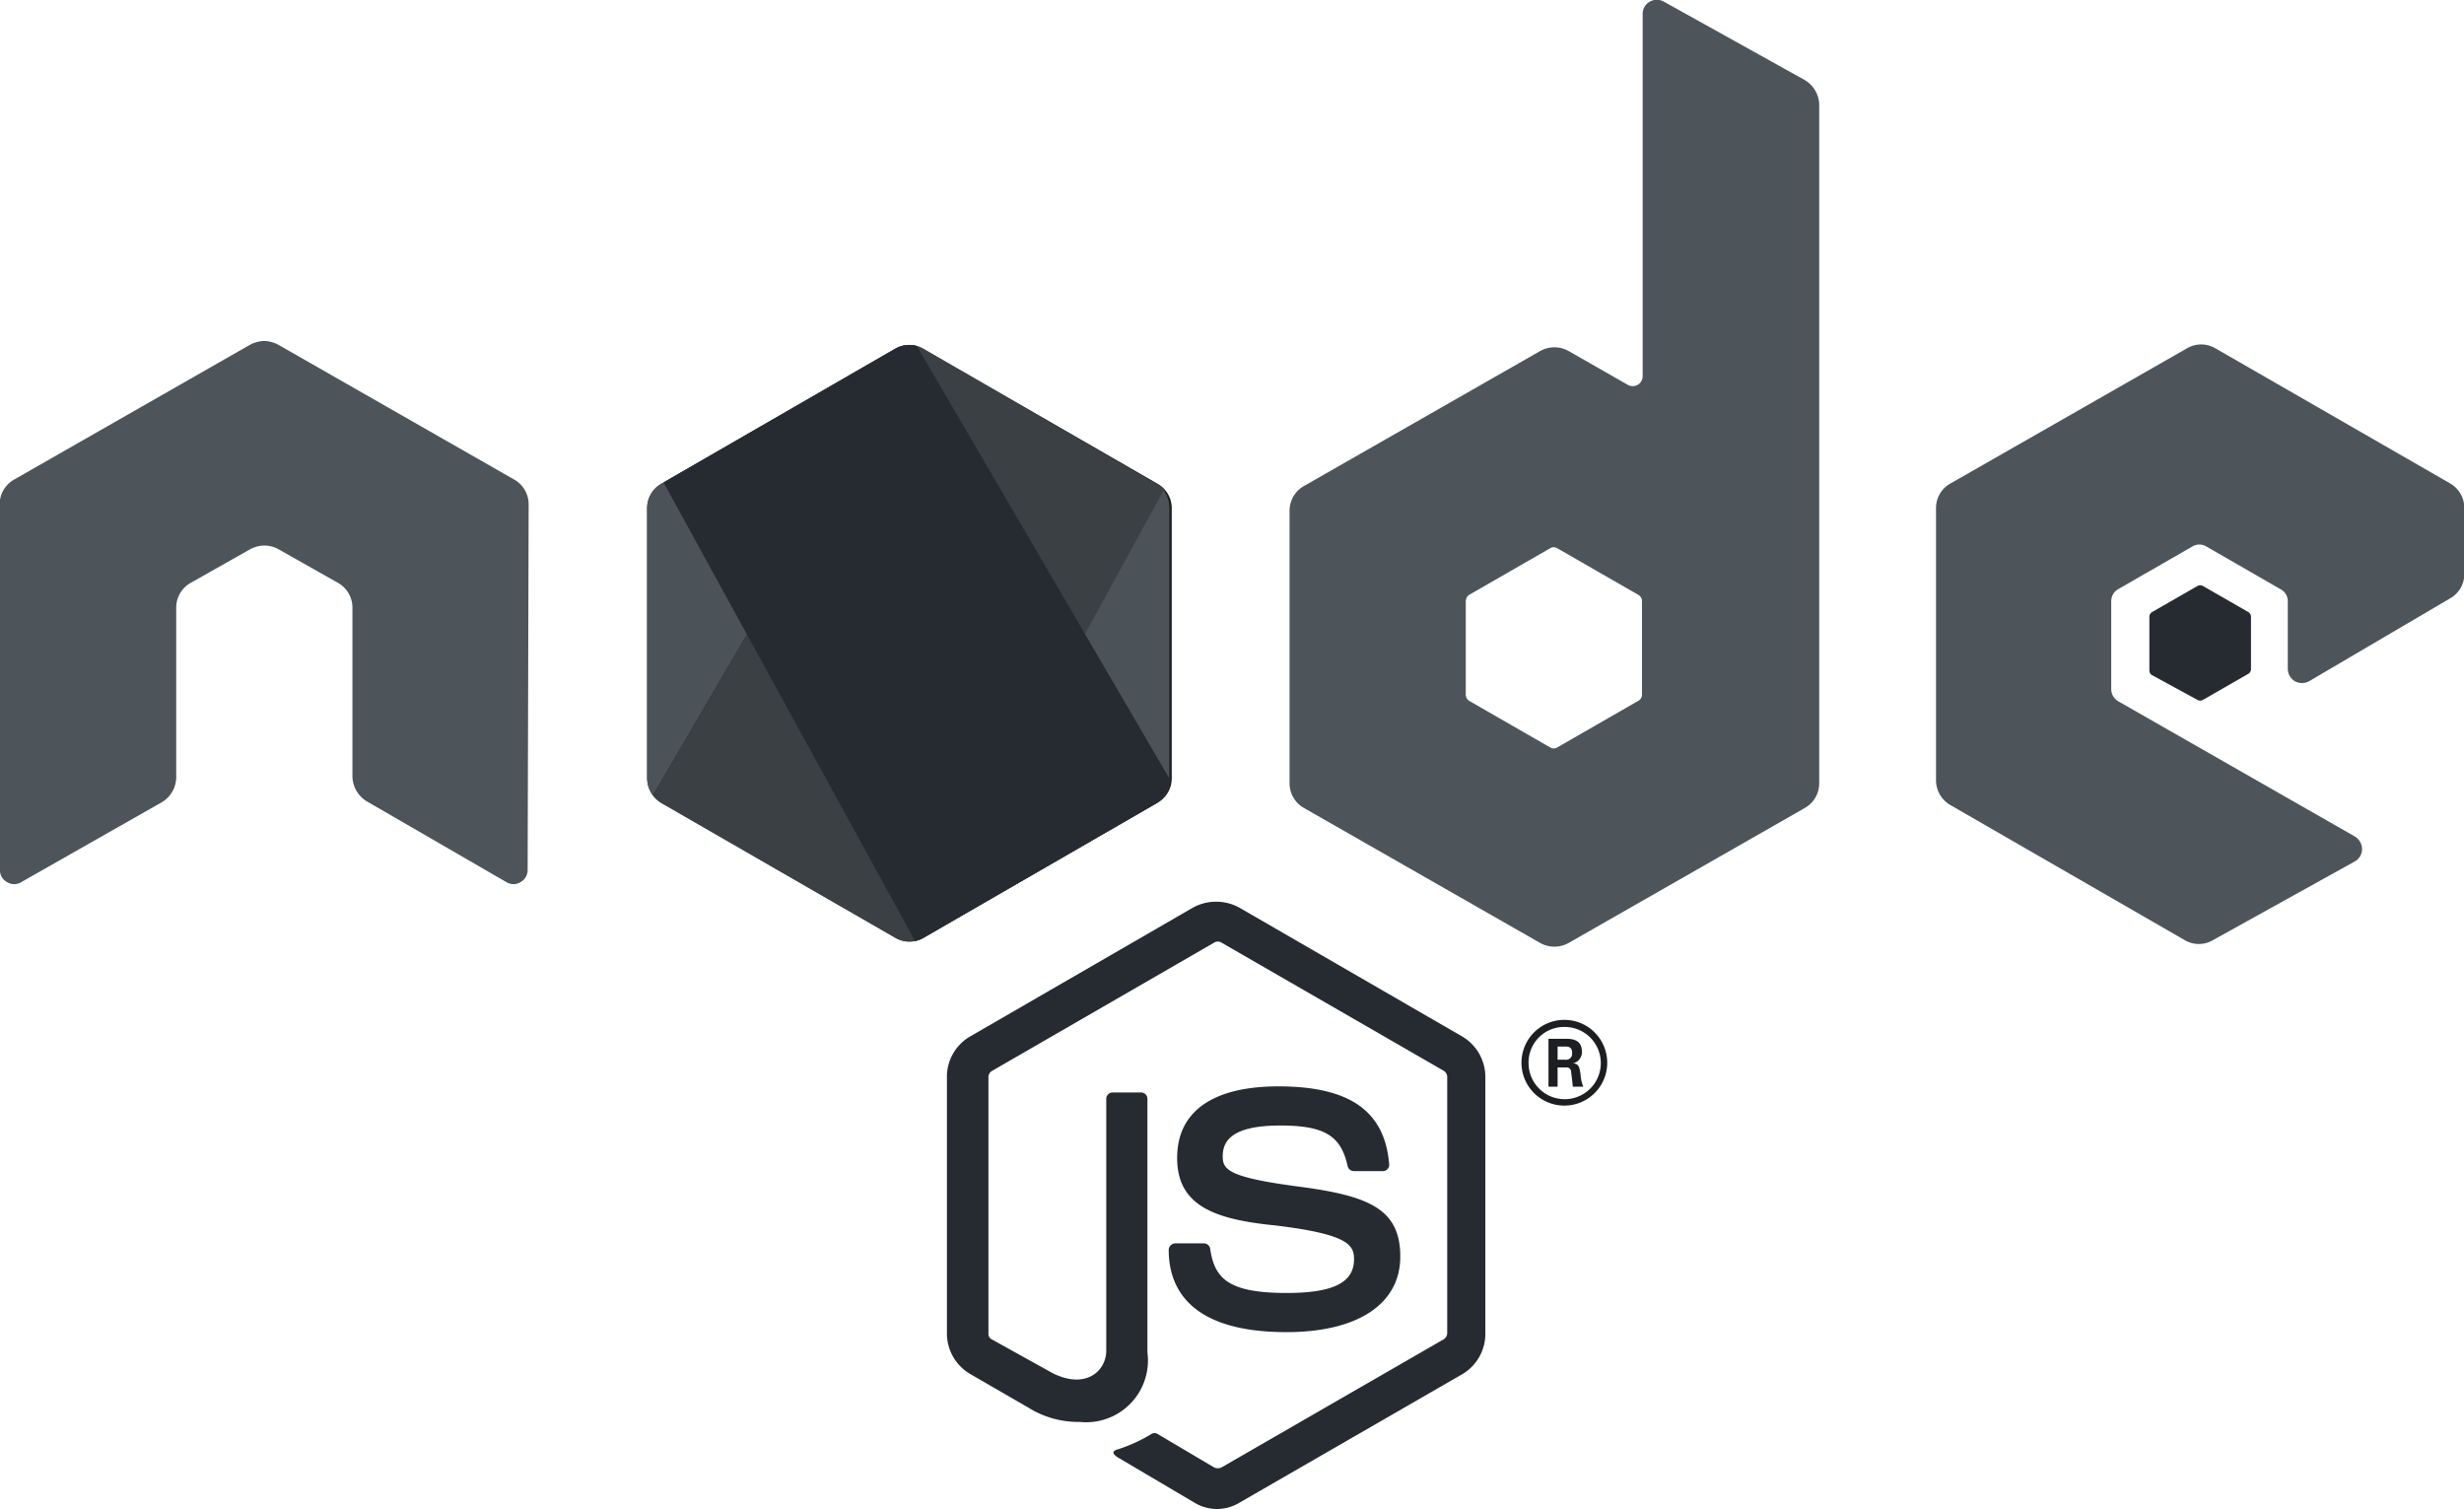 <svg xmlns="http://www.w3.org/2000/svg" xmlns:xlink="http://www.w3.org/1999/xlink" viewBox="0 0 72.99 44.7"><defs><style>.cls-1,.cls-10{fill:none;}.cls-1{clip-rule:evenodd;}.cls-2,.cls-5{fill:#262b31;}.cls-3,.cls-6{fill:#1c1e21;}.cls-4{fill:#4d555b;}.cls-4,.cls-5,.cls-6{fill-rule:evenodd;}.cls-7{clip-path:url(#clip-path);}.cls-8,.cls-9{fill:#4b5359;}.cls-9{opacity:0.66;}</style><clipPath id="clip-path"><path class="cls-1" d="M27.36,10.33a.84.84,0,0,0-.84,0l-6.93,4a.83.83,0,0,0-.42.72v8a.86.86,0,0,0,.41.73l6.94,4a.84.84,0,0,0,.84,0l6.93-4a.84.84,0,0,0,.42-.73v-8a.83.83,0,0,0-.42-.72Z"/></clipPath></defs><g id="Layer_2" data-name="Layer 2"><g id="Programing"><path class="cls-2" d="M36.07,44.7a1.31,1.31,0,0,1-.69-.19l-2.2-1.3c-.33-.18-.17-.25-.06-.28a4.63,4.63,0,0,0,1-.46.18.18,0,0,1,.16,0l1.69,1a.26.26,0,0,0,.21,0l6.59-3.8a.22.22,0,0,0,.1-.18V31.9a.22.22,0,0,0-.1-.18l-6.59-3.8a.2.2,0,0,0-.21,0l-6.58,3.8a.21.21,0,0,0-.11.18v7.61a.18.18,0,0,0,.11.17l1.8,1c1,.49,1.58-.09,1.58-.67V32.55a.19.19,0,0,1,.19-.19h.84a.19.19,0,0,1,.19.19v7.51a1.83,1.83,0,0,1-2,2.06,2.79,2.79,0,0,1-1.52-.42l-1.73-1a1.39,1.39,0,0,1-.69-1.2V31.9a1.38,1.38,0,0,1,.69-1.2l6.59-3.81a1.43,1.43,0,0,1,1.39,0l6.59,3.81a1.39,1.39,0,0,1,.69,1.2v7.61a1.39,1.39,0,0,1-.69,1.2l-6.59,3.8A1.32,1.32,0,0,1,36.07,44.7Z"/><path class="cls-2" d="M38.11,39.46c-2.88,0-3.49-1.32-3.49-2.44a.2.2,0,0,1,.19-.19h.85a.19.19,0,0,1,.19.17c.13.86.52,1.3,2.26,1.3,1.39,0,2-.31,2-1,0-.42-.17-.74-2.33-1-1.8-.18-2.91-.58-2.91-2s1.12-2.12,3-2.12c2.11,0,3.15.73,3.28,2.3a.17.17,0,0,1-.05.15.17.17,0,0,1-.14.06h-.85a.19.19,0,0,1-.19-.15c-.2-.91-.7-1.2-2-1.2-1.52,0-1.7.52-1.7.92s.21.62,2.26.89,3,.65,3,2.07S40.2,39.46,38.11,39.46Z"/><path class="cls-3" d="M47.61,31.48a1.27,1.27,0,1,1-1.27-1.27A1.27,1.27,0,0,1,47.61,31.48Zm-2.33,0a1.07,1.07,0,1,0,1.06-1.06A1.05,1.05,0,0,0,45.28,31.48Zm.59-.71h.49c.17,0,.5,0,.5.38a.34.34,0,0,1-.27.35c.19,0,.2.14.23.32a1.2,1.2,0,0,0,.08.37h-.31c0-.06-.05-.43-.05-.45a.13.13,0,0,0-.15-.12h-.25v.57h-.27Zm.27.62h.22a.18.18,0,0,0,.21-.2c0-.19-.13-.19-.21-.19h-.22Z"/><path class="cls-4" d="M15.66,14.94a.84.84,0,0,0-.42-.73l-7-4a1,1,0,0,0-.38-.11H7.8a1,1,0,0,0-.39.11l-7,4a.84.84,0,0,0-.42.73L0,25.77a.39.39,0,0,0,.21.36.4.4,0,0,0,.42,0L4.8,23.76A.87.87,0,0,0,5.22,23V18a.84.84,0,0,1,.42-.73l1.77-1a.91.91,0,0,1,.42-.11.85.85,0,0,1,.42.11l1.77,1a.84.84,0,0,1,.42.73V23a.88.88,0,0,0,.43.74L15,26.13a.4.4,0,0,0,.42,0,.41.41,0,0,0,.21-.36Z"/><path class="cls-4" d="M49.29.05a.42.42,0,0,0-.42,0,.41.41,0,0,0-.21.36V11.15a.29.29,0,0,1-.15.25.3.3,0,0,1-.29,0l-1.75-1a.86.86,0,0,0-.85,0l-7,4a.84.84,0,0,0-.42.73v8.07a.84.84,0,0,0,.42.73l7,4a.86.86,0,0,0,.85,0l7-4a.84.84,0,0,0,.42-.73V3.11a.87.87,0,0,0-.43-.74Zm-.65,20.53a.21.21,0,0,1-.11.18l-2.4,1.38a.2.2,0,0,1-.21,0l-2.4-1.38a.22.22,0,0,1-.1-.18V17.81a.23.23,0,0,1,.1-.19l2.4-1.38a.2.2,0,0,1,.21,0l2.4,1.38a.21.21,0,0,1,.11.19Z"/><path class="cls-4" d="M72.57,17.73A.83.83,0,0,0,73,17V15.05a.84.84,0,0,0-.42-.73l-6.95-4a.83.83,0,0,0-.85,0l-7,4a.83.83,0,0,0-.43.73v8.07a.85.85,0,0,0,.43.73l6.94,4a.82.82,0,0,0,.83,0l4.2-2.33a.42.42,0,0,0,.22-.37.44.44,0,0,0-.21-.37l-7-4a.42.42,0,0,1-.22-.37V17.81a.41.41,0,0,1,.21-.36l2.19-1.26a.4.4,0,0,1,.42,0l2.19,1.26a.4.4,0,0,1,.22.36v2a.44.44,0,0,0,.21.37.45.45,0,0,0,.42,0Z"/><path class="cls-5" d="M65.09,17.36a.17.17,0,0,1,.17,0l1.34.77a.16.16,0,0,1,.08.14v1.55a.16.16,0,0,1-.08.14l-1.34.77a.17.17,0,0,1-.17,0L63.75,20a.16.16,0,0,1-.08-.14V18.27a.16.16,0,0,1,.08-.14Z"/><path class="cls-6" d="M26.52,10.33a.82.82,0,0,1,.83,0l6.94,4a.83.83,0,0,1,.42.72v8a.84.84,0,0,1-.42.73l-6.94,4a.82.82,0,0,1-.83,0l-6.94-4a.86.86,0,0,1-.41-.73v-8a.83.83,0,0,1,.42-.72Z"/><g class="cls-7"><path class="cls-8" d="M26.51,10.33l-6.94,4a.85.85,0,0,0-.44.72v8a.85.85,0,0,0,.2.53l7.8-13.35A.84.84,0,0,0,26.51,10.33Z"/><path class="cls-8" d="M27.18,27.86l.16-.07,6.92-4a.83.83,0,0,0,.38-.73v-8a.91.91,0,0,0-.17-.54Z"/><path class="cls-9" d="M34.25,14.33l-6.9-4a.85.85,0,0,0-.22-.09l-7.8,13.35a.9.9,0,0,0,.23.2l7,4a.83.83,0,0,0,.67.07l7.29-13.35A.79.79,0,0,0,34.25,14.33Z"/><path class="cls-10" d="M19.65,14.28l-.08.05a.85.85,0,0,0-.44.72v8a.88.88,0,0,0,.43.73l7,4a.8.8,0,0,0,.6.09Z"/><path class="cls-10" d="M34.64,15.05a.8.8,0,0,0-.39-.72l-6.9-4a.52.52,0,0,0-.19-.08L34.64,23Z"/><path class="cls-2" d="M27.34,27.79l6.92-4a.83.83,0,0,0,.38-.73v0L27.16,10.25a.82.82,0,0,0-.65.08l-6.86,3.95,7.46,13.6A.92.92,0,0,0,27.34,27.79Z"/></g></g></g></svg>